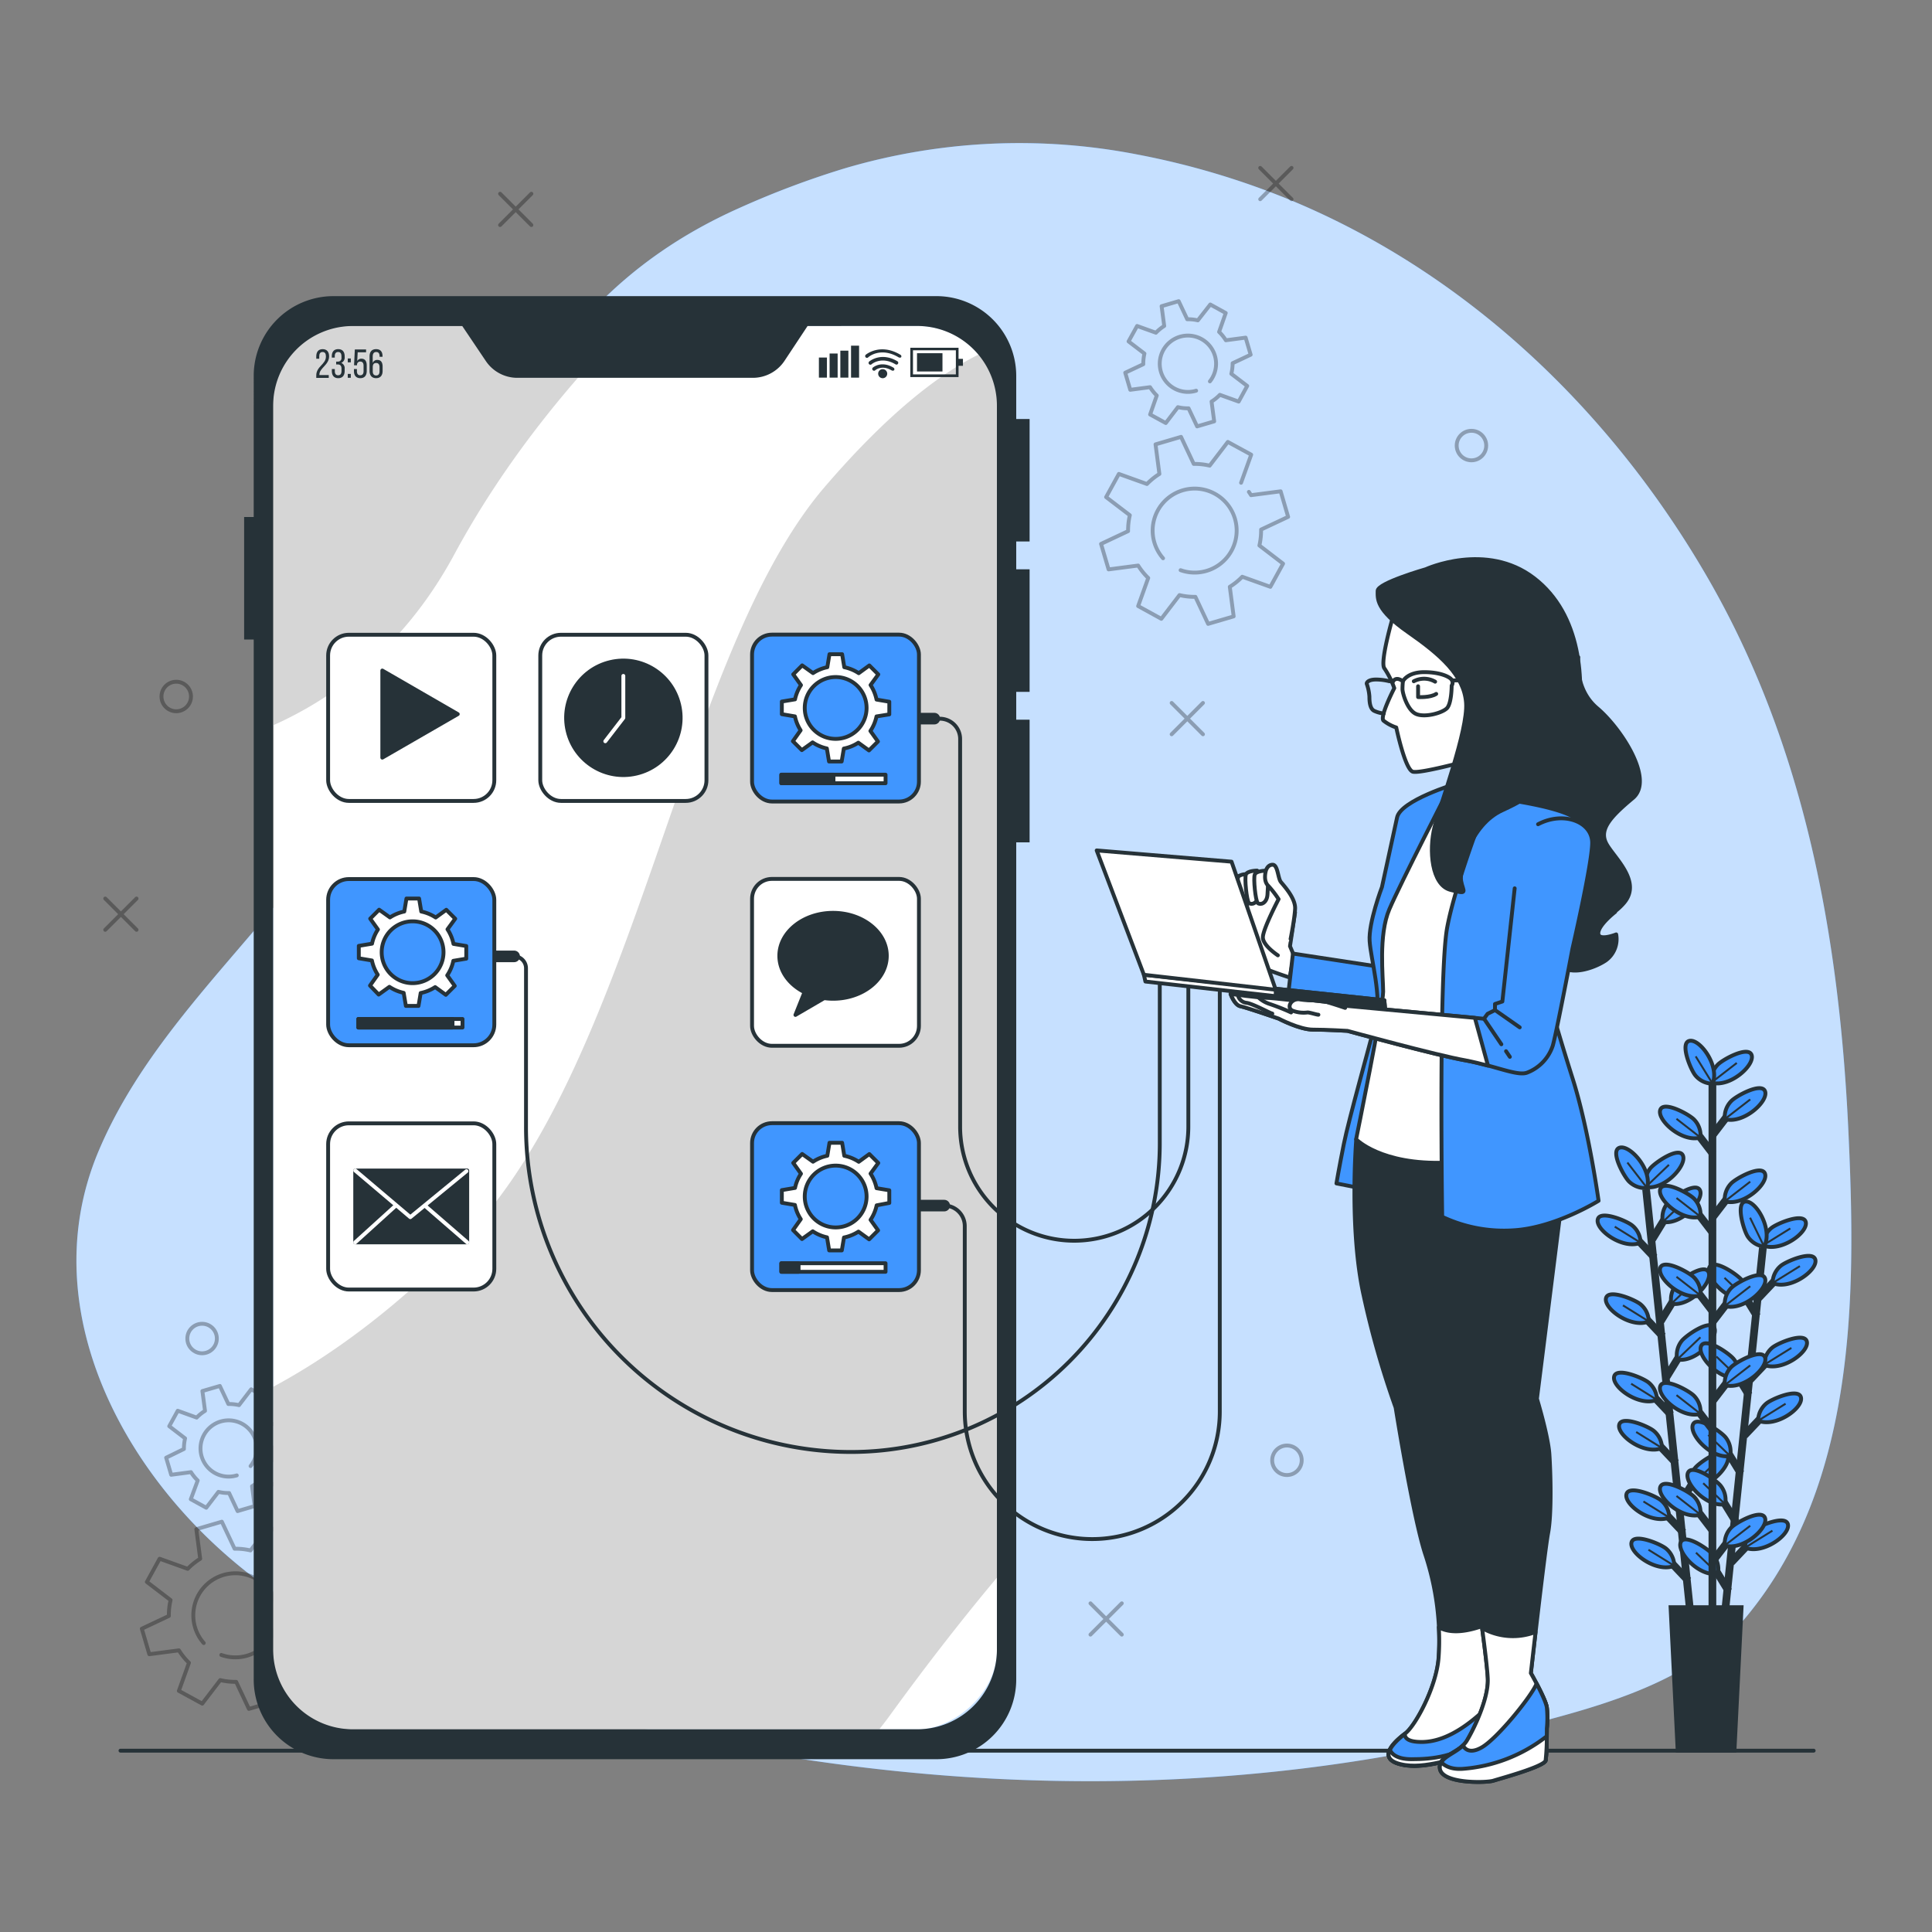 <svg xmlns="http://www.w3.org/2000/svg" viewBox="0 0 500 500"><rect x="0" y="0" width="500" height="500" fill="#808080" stroke="none"/><g id="freepik--background-simple--inject-174"><path d="M438.56,430.13A58,58,0,0,0,452,418.36c28.63-34.66,28.33-83.56,26.36-125.7-2.32-49.74-11.12-99.51-36.56-143.38C417.32,107,380.37,71.07,334.13,51.85A203.51,203.51,0,0,0,294.43,40a159.51,159.51,0,0,0-75.76,3.55,228.86,228.86,0,0,0-27.38,10.3C130.45,81,122,136.88,98.34,192.81,81.59,232.41,42.2,258.28,25.5,297.93,6.79,342.33,36.77,390.85,75,414.68a151.81,151.81,0,0,0,27.85,13.53c90.92,33.46,193.46,43.72,288.1,19.37C406.9,443.48,424.55,439.13,438.56,430.13Z" style="fill:#4096FF"></path><path d="M438.56,430.13A58,58,0,0,0,452,418.36c28.63-34.66,28.33-83.56,26.36-125.7-2.32-49.74-11.12-99.51-36.56-143.38C417.32,107,380.37,71.07,334.13,51.85A203.51,203.51,0,0,0,294.43,40a159.51,159.51,0,0,0-75.76,3.55,228.86,228.86,0,0,0-27.38,10.3C130.45,81,122,136.88,98.34,192.81,81.59,232.41,42.2,258.28,25.5,297.93,6.79,342.33,36.77,390.85,75,414.68a151.81,151.81,0,0,0,27.85,13.53c90.92,33.46,193.46,43.72,288.1,19.37C406.9,443.48,424.55,439.13,438.56,430.13Z" style="fill:#fff;opacity:0.7"></path></g><g id="freepik--Graphics--inject-174"><g style="opacity:0.3"><circle cx="380.81" cy="115.31" r="3.82" style="fill:none;stroke:#000;stroke-linecap:round;stroke-linejoin:round"></circle><circle cx="45.61" cy="180.25" r="3.82" style="fill:none;stroke:#000;stroke-linecap:round;stroke-linejoin:round"></circle><circle cx="333.06" cy="377.92" r="3.82" style="fill:none;stroke:#000;stroke-linecap:round;stroke-linejoin:round"></circle><circle cx="52.3" cy="346.41" r="3.82" style="fill:none;stroke:#000;stroke-linecap:round;stroke-linejoin:round"></circle><line x1="311.33" y1="181.92" x2="303.22" y2="190.03" style="fill:none;stroke:#000;stroke-linecap:round;stroke-linejoin:round"></line><line x1="311.33" y1="190.03" x2="303.22" y2="181.92" style="fill:none;stroke:#000;stroke-linecap:round;stroke-linejoin:round"></line><line x1="282.21" y1="414.94" x2="290.32" y2="423.04" style="fill:none;stroke:#000;stroke-linecap:round;stroke-linejoin:round"></line><line x1="290.32" y1="414.94" x2="282.21" y2="423.04" style="fill:none;stroke:#000;stroke-linecap:round;stroke-linejoin:round"></line><line x1="27.24" y1="232.54" x2="35.34" y2="240.64" style="fill:none;stroke:#000;stroke-linecap:round;stroke-linejoin:round"></line><line x1="35.34" y1="232.54" x2="27.24" y2="240.64" style="fill:none;stroke:#000;stroke-linecap:round;stroke-linejoin:round"></line><line x1="326.14" y1="43.45" x2="334.25" y2="51.56" style="fill:none;stroke:#000;stroke-linecap:round;stroke-linejoin:round"></line><line x1="334.25" y1="43.45" x2="326.14" y2="51.56" style="fill:none;stroke:#000;stroke-linecap:round;stroke-linejoin:round"></line><line x1="129.42" y1="50.14" x2="137.52" y2="58.24" style="fill:none;stroke:#000;stroke-linecap:round;stroke-linejoin:round"></line><line x1="137.52" y1="50.14" x2="129.42" y2="58.24" style="fill:none;stroke:#000;stroke-linecap:round;stroke-linejoin:round"></line></g></g><g id="freepik--Gears--inject-174"><path d="M72.92,405.68l2.61-7.27-6-3.3-4.7,6.14a16.51,16.51,0,0,0-4.12-.44l-3.3-7-6.6,1.94,1,7.66a17.06,17.06,0,0,0-3.23,2.6l-7.27-2.61-3.3,6,6.14,4.7a16.87,16.87,0,0,0-.45,4.11l-7,3.3,1.94,6.6,7.66-1a17.31,17.31,0,0,0,2.6,3.22l-2.61,7.27,6.05,3.3L57,434.81a17,17,0,0,0,4.12.45l3.3,7,6.6-1.94-1-7.66a17.31,17.31,0,0,0,3.22-2.6l7.27,2.61,3.3-6-6.14-4.7a17,17,0,0,0,.45-4.12l7-3.29-1.94-6.61-7.66,1c-.17-.29-.36-.57-.56-.85M52.73,425.22a10.88,10.88,0,1,1,4.55,3.08" style="fill:none;stroke:#000;stroke-linecap:round;stroke-linejoin:round;opacity:0.3"></path><path d="M49.38,388l4,2.2,3.15-4.11a10.76,10.76,0,0,0,2.76.3l2.2,4.68,4.42-1.3-.68-5.13a11.53,11.53,0,0,0,2.16-1.74l4.86,1.75,2.21-4.05-4.11-3.14a11.28,11.28,0,0,0,.3-2.76l4.68-2.2-1.3-4.42-5.13.68a11.53,11.53,0,0,0-1.74-2.16L69,361.75l-4-2.2-3.14,4.1a11.27,11.27,0,0,0-2.76-.29l-2.2-4.68L52.38,360l.68,5.13a11.22,11.22,0,0,0-2.16,1.74L46,365.1l-2.2,4,4.1,3.14a11.73,11.73,0,0,0-.3,2.76L43,377.25l1.3,4.42,5.12-.68a11.58,11.58,0,0,0,1.75,2.16Zm11.9-6.17a7.28,7.28,0,1,1,4.28-3.48,7.36,7.36,0,0,1-.71,1.07" style="fill:none;stroke:#000;stroke-linecap:round;stroke-linejoin:round;opacity:0.3"></path><path d="M321.19,124.94l2.62-7.27-6.05-3.3-4.7,6.14a16.9,16.9,0,0,0-4.12-.45l-3.29-7-6.6,1.94,1,7.66a17.31,17.31,0,0,0-3.22,2.6l-7.27-2.61-3.3,6,6.14,4.69a17,17,0,0,0-.45,4.12l-7,3.3,1.95,6.6,7.65-1a17.37,17.37,0,0,0,2.61,3.22l-2.61,7.27,6,3.3,4.7-6.14a17,17,0,0,0,4.12.45l3.29,7,6.61-1.94-1-7.66a16.69,16.69,0,0,0,3.22-2.6l7.28,2.61,3.29-6-6.13-4.7a17.5,17.5,0,0,0,.44-4.12l7-3.29-1.94-6.61-7.66,1c-.18-.29-.37-.57-.56-.85M301,144.48a10.87,10.87,0,1,1,4.54,3.08" style="fill:none;stroke:#000;stroke-linecap:round;stroke-linejoin:round;opacity:0.3"></path><path d="M297.65,107.27l4.05,2.21,3.14-4.11a10.81,10.81,0,0,0,2.76.3l2.21,4.68,4.42-1.3-.68-5.13a11.16,11.16,0,0,0,2.15-1.74l4.87,1.75,2.21-4.05-4.11-3.14A11.79,11.79,0,0,0,319,94l4.67-2.2-1.3-4.42-5.12.68a11.27,11.27,0,0,0-1.75-2.16L317.22,81l-4-2.2L310,82.91a11.19,11.19,0,0,0-2.75-.29l-2.21-4.68-4.42,1.3.68,5.12a11.6,11.6,0,0,0-2.15,1.75l-4.87-1.75-2.21,4,4.11,3.14a11.73,11.73,0,0,0-.3,2.76l-4.67,2.2,1.3,4.42,5.12-.68a11.94,11.94,0,0,0,1.74,2.16Zm11.91-6.16a7.29,7.29,0,1,1,4.27-3.48,6.41,6.41,0,0,1-.71,1.07" style="fill:none;stroke:#000;stroke-linecap:round;stroke-linejoin:round;opacity:0.3"></path></g><g id="freepik--Floor--inject-174"><line x1="31.18" y1="453.07" x2="469.38" y2="453.07" style="fill:none;stroke:#263238;stroke-linecap:round;stroke-linejoin:round"></line></g><g id="freepik--Device--inject-174"><rect x="-17.24" y="172.31" width="363.18" height="187.31" rx="20.5" transform="translate(-101.61 430.31) rotate(-90)" style="fill:#fff"></rect><path d="M258,103.94a19.47,19.47,0,0,0-4.4-12.35c-9.36,4.54-22.76,14.17-40.11,34.36C176.2,169.33,164.78,274.36,120.63,320c-18.89,19.55-36.25,31.56-49.94,38.91v69a19.58,19.58,0,0,0,19.58,19.58H227.59q1.35-1.67,2.65-3.46C240.54,429.82,250,417.85,258,408.3Z" style="fill:#d6d6d6"></path><path d="M70.69,103.94v83.77c15.25-6.81,33.69-19.73,46.9-44.26C131,118.6,148.19,98.36,162,84.37H90.27A19.58,19.58,0,0,0,70.69,103.94Z" style="fill:#d6d6d6"></path><path d="M85.17,92.23c0,2.22-2.5,3-2.51,4.71v.12h2.42v.74H81.85v-.63c0-2.38,2.5-2.84,2.5-4.91,0-.76-.26-1.16-.87-1.16s-.86.43-.86,1.08v.66h-.77v-.6c0-1.13.52-1.88,1.65-1.88S85.17,91.1,85.17,92.23Z" style="fill:#263238"></path><path d="M89.2,92.21v.19a1.48,1.48,0,0,1-.89,1.52,1.46,1.46,0,0,1,.89,1.53V96c0,1.13-.53,1.87-1.66,1.87s-1.66-.74-1.66-1.87v-.5h.77v.56c0,.66.28,1.06.87,1.06s.86-.39.86-1.14v-.57c0-.72-.31-1.07-.93-1.09H87v-.74h.48a.88.88,0,0,0,.89-1v-.33c0-.76-.26-1.15-.86-1.15s-.87.41-.87,1.07v.38h-.77v-.34c0-1.12.53-1.85,1.66-1.85S89.2,91.09,89.2,92.21Z" style="fill:#263238"></path><path d="M90.79,92.77v1H90v-1Zm0,4v1H90v-1Z" style="fill:#263238"></path><path d="M92.45,93.44a1.19,1.19,0,0,1,1.1-.61c.94,0,1.36.69,1.36,1.74V96c0,1.13-.53,1.87-1.66,1.87S91.6,97.14,91.6,96v-.49h.77v.55c0,.66.27,1.06.86,1.06s.86-.4.86-1.06V94.64c0-.67-.27-1.07-.86-1.07a.79.79,0,0,0-.83.79v.17h-.77l.2-4.09h2.91v.73H92.57Z" style="fill:#263238"></path><path d="M99,92.2v.14h-.77v-.19c0-.66-.27-1.05-.87-1.05s-.9.4-.9,1.19v1.65a1.19,1.19,0,0,1,1.19-.79c1,0,1.37.69,1.37,1.75V96c0,1.13-.56,1.87-1.68,1.87s-1.7-.74-1.7-1.87V92.26c0-1.17.53-1.9,1.7-1.9S99,91.08,99,92.2ZM96.47,95v1.11c0,.66.28,1.06.88,1.06s.87-.4.87-1.06V95c0-.66-.28-1.06-.87-1.06S96.47,94.3,96.47,95Z" style="fill:#263238"></path><rect x="211.93" y="92.53" width="2.08" height="5.2" style="fill:#263238"></rect><rect x="214.7" y="91.49" width="2.08" height="6.24" style="fill:#263238"></rect><rect x="217.48" y="90.75" width="2.08" height="6.98" style="fill:#263238"></rect><rect x="220.25" y="89.46" width="2.08" height="8.27" style="fill:#263238"></rect><path d="M248.07,97.59H235.59V90h12.48Zm-11.79-.7h11.1V90.65h-11.1Z" style="fill:#263238"></path><rect x="237.32" y="91.41" width="6.59" height="4.73" style="fill:#263238"></rect><rect x="247.64" y="92.87" width="1.57" height="1.8" style="fill:#263238"></rect><path d="M231,95.93a.44.44,0,0,1-.24-.07c-2.54-1.51-4.21-.11-4.28,0a.47.47,0,0,1-.62-.7c.09-.08,2.24-1.92,5.38,0a.46.46,0,0,1,.16.64A.45.45,0,0,1,231,95.93Z" style="fill:#263238"></path><path d="M232,94.36a.44.44,0,0,1-.24-.07c-3.67-2.18-6.14-.07-6.16-.05a.47.47,0,1,1-.62-.7s3-2.57,7.26-.05a.46.46,0,0,1,.16.64A.45.45,0,0,1,232,94.36Z" style="fill:#263238"></path><path d="M232.81,92.55a.48.48,0,0,1-.24-.07c-4.65-2.77-7.75-.16-7.88,0a.46.46,0,0,1-.65,0,.47.47,0,0,1,0-.66s3.71-3.18,9,0a.46.46,0,0,1,.17.64A.5.5,0,0,1,232.81,92.55Z" style="fill:#263238"></path><path d="M229.61,96.71a1.17,1.17,0,1,1-1.17-1.17A1.17,1.17,0,0,1,229.61,96.71Z" style="fill:#263238"></path><path d="M263,97.28v11.16h3.46v31.7H263v7.2h3.46v31.71H263v7.2h3.46V218H263V434.63a20.65,20.65,0,0,1-20.65,20.65H86.3a20.64,20.64,0,0,1-20.64-20.65V165.5H63.18V133.8h2.48V97.28A20.64,20.64,0,0,1,86.3,76.64H242.39A20.65,20.65,0,0,1,263,97.28Zm-54-12.91L203,93.43a9.84,9.84,0,0,1-8.17,4.35H133.89a9.83,9.83,0,0,1-8.16-4.35l-6.1-9.06H91.34A20.65,20.65,0,0,0,70.69,105v321.9a20.65,20.65,0,0,0,20.65,20.64h146A20.64,20.64,0,0,0,258,426.91V105a20.64,20.64,0,0,0-20.64-20.64Z" style="fill:#263238"></path></g><g id="freepik--Cables--inject-174"><path d="M241.8,186h1.43a5.25,5.25,0,0,1,5.25,5.25V291.57A29.53,29.53,0,0,0,278,321.1h0a29.54,29.54,0,0,0,29.54-29.53V254.73" style="fill:none;stroke:#263238;stroke-linecap:round;stroke-linejoin:round"></path><line x1="237.42" y1="185.98" x2="241.8" y2="185.98" style="fill:none;stroke:#263238;stroke-linecap:round;stroke-linejoin:round;stroke-width:3px"></line><path d="M133.06,247.51a3.07,3.07,0,0,1,3.07,3.06v41.1a84.09,84.09,0,0,0,84.09,84.1h0a79.93,79.93,0,0,0,79.93-79.93V255" style="fill:none;stroke:#263238;stroke-linecap:round;stroke-linejoin:round"></path><line x1="128.23" y1="247.51" x2="133.06" y2="247.51" style="fill:none;stroke:#263238;stroke-linecap:round;stroke-linejoin:round;stroke-width:3px"></line><path d="M244.36,312a5.32,5.32,0,0,1,5.32,5.31v48a33,33,0,0,0,33,33h0a33,33,0,0,0,33-33V256.12" style="fill:none;stroke:#263238;stroke-linecap:round;stroke-linejoin:round"></path><line x1="238.13" y1="312.01" x2="244.36" y2="312.01" style="fill:none;stroke:#263238;stroke-linecap:round;stroke-linejoin:round;stroke-width:3px"></line></g><g id="freepik--Apps--inject-174"><rect x="194.63" y="164.24" width="43.19" height="43.19" rx="5.14" style="fill:#4096FF;stroke:#263238;stroke-linecap:round;stroke-linejoin:round"></rect><path d="M230.15,184.88v-3.27l-3.3-.56a11,11,0,0,0-1.55-3.76l2-2.75-2.32-2.32-2.74,2a10.86,10.86,0,0,0-3.74-1.55l-.56-3.36h-3.27l-.56,3.36a10.7,10.7,0,0,0-3.7,1.53l-2.81-2-2.31,2.32,2,2.79a10.7,10.7,0,0,0-1.54,3.68l-3.41.57v3.27l3.39.57A10.65,10.65,0,0,0,207.2,189l-2,2.82,2.31,2.31,2.79-2a10.65,10.65,0,0,0,3.69,1.57l.56,3.37h3.27l.56-3.34a10.48,10.48,0,0,0,3.75-1.52l2.76,2,2.32-2.31-1.95-2.73a10.74,10.74,0,0,0,1.58-3.76Zm-13.88,6.34a8,8,0,1,1,8-8A8,8,0,0,1,216.27,191.22Z" style="fill:#fff;stroke:#263238;stroke-linecap:round;stroke-linejoin:round"></path><rect x="202.21" y="200.49" width="26.97" height="2.21" style="fill:#fff;stroke:#263238;stroke-linecap:round;stroke-linejoin:round"></rect><rect x="202.21" y="200.49" width="13.49" height="2.21" style="fill:#263238;stroke:#263238;stroke-linecap:round;stroke-linejoin:round"></rect><rect x="139.82" y="164.27" width="43.01" height="43.01" rx="5.36" style="fill:#fff;stroke:#263238;stroke-linecap:round;stroke-linejoin:round"></rect><circle cx="161.32" cy="185.78" r="14.82" transform="translate(-38.15 41.74) rotate(-13.2)" style="fill:#263238;stroke:#263238;stroke-linecap:round;stroke-linejoin:round"></circle><polyline points="156.65 191.84 161.32 185.78 161.32 174.92" style="fill:none;stroke:#fff;stroke-linecap:round;stroke-linejoin:round"></polyline><rect x="84.92" y="164.27" width="43.01" height="43.01" rx="5.36" style="fill:#fff;stroke:#263238;stroke-linecap:round;stroke-linejoin:round"></rect><polyline points="101.75 191.84 106.43 185.78 106.43 174.92" style="fill:none;stroke:#fff;stroke-linecap:round;stroke-linejoin:round"></polyline><polygon points="118.47 184.81 98.94 173.53 98.94 196.08 118.47 184.81" style="fill:#263238;stroke:#263238;stroke-linecap:round;stroke-linejoin:round"></polygon><rect x="194.63" y="227.46" width="43.19" height="43.19" rx="5.14" style="fill:#fff;stroke:#263238;stroke-linecap:round;stroke-linejoin:round"></rect><path d="M215.6,236.24c-7.68,0-13.91,5-13.91,11.12,0,4,2.61,7.45,6.52,9.42l-2.35,5.88,7.44-4.34a17.3,17.3,0,0,0,2.3.16c7.67,0,13.9-5,13.9-11.12S223.27,236.24,215.6,236.24Z" style="fill:#263238;stroke:#263238;stroke-linecap:round;stroke-linejoin:round"></path><rect x="194.63" y="290.68" width="43.19" height="43.19" rx="5.14" style="fill:#4096FF;stroke:#263238;stroke-linecap:round;stroke-linejoin:round"></rect><path d="M230.15,311.32v-3.27l-3.3-.55a11,11,0,0,0-1.55-3.77l2-2.75-2.32-2.31-2.74,2a10.68,10.68,0,0,0-3.74-1.56l-.56-3.36h-3.27l-.56,3.36a10.72,10.72,0,0,0-3.7,1.54l-2.81-2-2.31,2.31,2,2.8a10.57,10.57,0,0,0-1.54,3.67l-3.41.57v3.27l3.39.57a10.49,10.49,0,0,0,1.51,3.68l-2,2.82,2.31,2.32,2.79-2a10.82,10.82,0,0,0,3.69,1.56l.56,3.38h3.27l.56-3.34a10.85,10.85,0,0,0,3.75-1.52l2.76,2,2.32-2.32-1.95-2.73a10.77,10.77,0,0,0,1.58-3.75Zm-13.88,6.34a8,8,0,1,1,8-8A8,8,0,0,1,216.27,317.66Z" style="fill:#fff;stroke:#263238;stroke-linecap:round;stroke-linejoin:round"></path><rect x="202.21" y="326.93" width="26.97" height="2.21" style="fill:#fff;stroke:#263238;stroke-linecap:round;stroke-linejoin:round"></rect><rect x="202.21" y="326.93" width="4.46" height="2.21" style="fill:#263238;stroke:#263238;stroke-linecap:round;stroke-linejoin:round"></rect><rect x="84.92" y="227.5" width="43.01" height="43.01" rx="5.36" style="fill:#4096FF;stroke:#263238;stroke-linecap:round;stroke-linejoin:round"></rect><path d="M120.67,248.1v-3.27l-3.31-.55a10.63,10.63,0,0,0-1.55-3.77l2-2.75-2.31-2.31-2.74,2a10.86,10.86,0,0,0-3.74-1.55l-.56-3.36h-3.27l-.56,3.36a10.87,10.87,0,0,0-3.71,1.53l-2.8-2-2.31,2.32,2,2.8a10.75,10.75,0,0,0-1.53,3.67l-3.42.57V248l3.39.57a10.76,10.76,0,0,0,1.51,3.68l-2,2.82L98,257.39l2.78-2a10.9,10.9,0,0,0,3.69,1.56l.57,3.38h3.27l.56-3.34a10.76,10.76,0,0,0,3.75-1.53l2.76,2,2.31-2.31-1.95-2.73a10.56,10.56,0,0,0,1.58-3.76Zm-13.89,6.34a8,8,0,1,1,8-8A8,8,0,0,1,106.78,254.44Z" style="fill:#fff;stroke:#263238;stroke-linecap:round;stroke-linejoin:round"></path><rect x="92.73" y="263.71" width="26.97" height="2.21" style="fill:#fff;stroke:#263238;stroke-linecap:round;stroke-linejoin:round"></rect><rect x="92.73" y="263.71" width="24.38" height="2.21" style="fill:#263238;stroke:#263238;stroke-linecap:round;stroke-linejoin:round"></rect><rect x="84.92" y="290.72" width="43.01" height="43.01" rx="5.36" style="fill:#fff;stroke:#263238;stroke-linecap:round;stroke-linejoin:round"></rect><polyline points="101.75 318.29 106.43 312.22 106.43 301.36" style="fill:none;stroke:#fff;stroke-linecap:round;stroke-linejoin:round"></polyline><rect x="91.93" y="302.92" width="28.99" height="18.6" style="fill:#263238;stroke:#263238;stroke-linecap:round;stroke-linejoin:round"></rect><polyline points="91.93 302.92 106.19 315 120.72 303.09" style="fill:none;stroke:#fff;stroke-linecap:round;stroke-linejoin:round"></polyline><line x1="91.93" y1="321.52" x2="102.32" y2="312.1" style="fill:none;stroke:#fff;stroke-linecap:round;stroke-linejoin:round"></line><line x1="120.92" y1="321.52" x2="110.05" y2="312.1" style="fill:none;stroke:#fff;stroke-linecap:round;stroke-linejoin:round"></line></g><g id="freepik--Plant--inject-174"><line x1="426.01" y1="307.81" x2="437.46" y2="417.6" style="fill:none;stroke:#263238;stroke-miterlimit:10;stroke-width:2px"></line><line x1="435.62" y1="396.59" x2="430.42" y2="391.1" style="fill:none;stroke:#263238;stroke-miterlimit:10;stroke-width:2px"></line><path d="M432,392.74a5.86,5.86,0,0,0-2.07-4.4c-1.33-1.19-8.35-4.14-9-1.67C420.19,389.35,427.37,394.63,432,392.74Z" style="fill:#4096FF;stroke:#263238;stroke-miterlimit:10"></path><line x1="432" y1="392.74" x2="425.32" y2="388.58" style="fill:none;stroke:#263238;stroke-miterlimit:10;stroke-width:0.5px"></line><line x1="436.92" y1="409.07" x2="431.73" y2="403.59" style="fill:none;stroke:#263238;stroke-miterlimit:10;stroke-width:2px"></line><path d="M433.3,405.23a5.89,5.89,0,0,0-2.06-4.41c-1.34-1.19-8.35-4.14-9-1.67C421.5,401.84,428.68,407.12,433.3,405.23Z" style="fill:#4096FF;stroke:#263238;stroke-miterlimit:10"></path><line x1="433.3" y1="405.23" x2="426.62" y2="401.07" style="fill:none;stroke:#263238;stroke-miterlimit:10;stroke-width:0.5px"></line><line x1="432.44" y1="366.12" x2="427.24" y2="360.63" style="fill:none;stroke:#263238;stroke-miterlimit:10;stroke-width:2px"></line><path d="M428.82,362.28a5.88,5.88,0,0,0-2.07-4.41c-1.33-1.19-8.35-4.14-9-1.67C417,358.89,424.19,364.16,428.82,362.28Z" style="fill:#4096FF;stroke:#263238;stroke-miterlimit:10"></path><line x1="428.82" y1="362.28" x2="422.14" y2="358.11" style="fill:none;stroke:#263238;stroke-miterlimit:10;stroke-width:0.5px"></line><line x1="433.74" y1="378.6" x2="428.55" y2="373.12" style="fill:none;stroke:#263238;stroke-miterlimit:10;stroke-width:2px"></line><path d="M430.12,374.76a5.86,5.86,0,0,0-2.06-4.4c-1.34-1.2-8.35-4.15-9-1.68C418.32,371.37,425.5,376.65,430.12,374.76Z" style="fill:#4096FF;stroke:#263238;stroke-miterlimit:10"></path><line x1="430.12" y1="374.76" x2="423.44" y2="370.6" style="fill:none;stroke:#263238;stroke-miterlimit:10;stroke-width:0.5px"></line><line x1="430.32" y1="345.84" x2="425.13" y2="340.35" style="fill:none;stroke:#263238;stroke-miterlimit:10;stroke-width:2px"></line><path d="M426.7,342a5.88,5.88,0,0,0-2.06-4.4c-1.34-1.19-8.35-4.15-9-1.67C414.9,338.6,422.08,343.88,426.7,342Z" style="fill:#4096FF;stroke:#263238;stroke-miterlimit:10"></path><line x1="426.7" y1="341.99" x2="420.02" y2="337.83" style="fill:none;stroke:#263238;stroke-miterlimit:10;stroke-width:0.5px"></line><line x1="428.19" y1="325.46" x2="423" y2="319.98" style="fill:none;stroke:#263238;stroke-miterlimit:10;stroke-width:2px"></line><path d="M424.58,321.62a5.85,5.85,0,0,0-2.07-4.4c-1.33-1.2-8.35-4.15-9-1.68C412.77,318.23,420,323.51,424.58,321.62Z" style="fill:#4096FF;stroke:#263238;stroke-miterlimit:10"></path><line x1="424.58" y1="321.62" x2="417.9" y2="317.46" style="fill:none;stroke:#263238;stroke-miterlimit:10;stroke-width:0.5px"></line><line x1="434.74" y1="389.2" x2="438.69" y2="382.76" style="fill:none;stroke:#263238;stroke-miterlimit:10;stroke-width:2px"></line><path d="M437.49,384.69A5.88,5.88,0,0,1,438.6,380c1.06-1.44,7.32-5.77,8.48-3.49C448.34,378.94,442.4,385.59,437.49,384.69Z" style="fill:#4096FF;stroke:#263238;stroke-miterlimit:10"></path><line x1="437.49" y1="384.69" x2="443.5" y2="378.94" style="fill:none;stroke:#263238;stroke-miterlimit:10;stroke-width:0.5px"></line><line x1="431.31" y1="356.34" x2="435.26" y2="349.9" style="fill:none;stroke:#263238;stroke-miterlimit:10;stroke-width:2px"></line><path d="M434.06,351.84a5.87,5.87,0,0,1,1.11-4.74c1.06-1.44,7.32-5.78,8.48-3.5C444.91,346.08,439,352.73,434.06,351.84Z" style="fill:#4096FF;stroke:#263238;stroke-miterlimit:10"></path><line x1="434.06" y1="351.84" x2="440.07" y2="346.09" style="fill:none;stroke:#263238;stroke-miterlimit:10;stroke-width:0.5px"></line><line x1="429.81" y1="341.9" x2="433.76" y2="335.46" style="fill:none;stroke:#263238;stroke-miterlimit:10;stroke-width:2px"></line><path d="M432.55,337.4a5.9,5.9,0,0,1,1.12-4.74c1.05-1.44,7.31-5.78,8.47-3.5C443.41,331.64,437.47,338.29,432.55,337.4Z" style="fill:#4096FF;stroke:#263238;stroke-miterlimit:10"></path><line x1="432.55" y1="337.4" x2="438.57" y2="331.65" style="fill:none;stroke:#263238;stroke-miterlimit:10;stroke-width:0.5px"></line><line x1="427.6" y1="320.73" x2="431.55" y2="314.29" style="fill:none;stroke:#263238;stroke-miterlimit:10;stroke-width:2px"></line><path d="M430.34,316.23a5.9,5.9,0,0,1,1.12-4.74c1.05-1.44,7.31-5.78,8.47-3.5C441.2,310.47,435.26,317.12,430.34,316.23Z" style="fill:#4096FF;stroke:#263238;stroke-miterlimit:10"></path><line x1="430.34" y1="316.23" x2="436.36" y2="310.48" style="fill:none;stroke:#263238;stroke-miterlimit:10;stroke-width:0.5px"></line><path d="M425.91,307.2a5.88,5.88,0,0,1,1.11-4.74c1.06-1.44,7.32-5.78,8.48-3.5C436.76,301.44,430.82,308.09,425.91,307.2Z" style="fill:#4096FF;stroke:#263238;stroke-miterlimit:10"></path><line x1="425.91" y1="307.2" x2="431.92" y2="301.45" style="fill:none;stroke:#263238;stroke-miterlimit:10;stroke-width:0.5px"></line><path d="M426.26,307.45a5.92,5.92,0,0,1-4.6-1.61c-1.32-1.2-5-7.88-2.59-8.79C421.67,296.05,427.66,302.65,426.26,307.45Z" style="fill:#4096FF;stroke:#263238;stroke-miterlimit:10"></path><line x1="426.26" y1="307.45" x2="421.17" y2="300.86" style="fill:none;stroke:#263238;stroke-miterlimit:10;stroke-width:0.5px"></line><line x1="456.23" y1="322.93" x2="444.83" y2="432.72" style="fill:none;stroke:#263238;stroke-miterlimit:10;stroke-width:2px"></line><line x1="447.35" y1="411.78" x2="443.4" y2="405.34" style="fill:none;stroke:#263238;stroke-miterlimit:10;stroke-width:2px"></line><path d="M444.6,407.28a5.87,5.87,0,0,0-1.11-4.74c-1.06-1.44-7.32-5.77-8.48-3.49C433.75,401.53,439.69,408.17,444.6,407.28Z" style="fill:#4096FF;stroke:#263238;stroke-miterlimit:10"></path><line x1="444.6" y1="407.28" x2="438.92" y2="401.83" style="fill:none;stroke:#263238;stroke-miterlimit:10;stroke-width:0.5px"></line><line x1="450.51" y1="381.31" x2="446.56" y2="374.87" style="fill:none;stroke:#263238;stroke-miterlimit:10;stroke-width:2px"></line><path d="M447.77,376.81a5.9,5.9,0,0,0-1.12-4.74c-1.06-1.44-7.32-5.77-8.48-3.49C436.91,371.06,442.85,377.7,447.77,376.81Z" style="fill:#4096FF;stroke:#263238;stroke-miterlimit:10"></path><line x1="447.77" y1="376.81" x2="442.09" y2="371.36" style="fill:none;stroke:#263238;stroke-miterlimit:10;stroke-width:0.5px"></line><line x1="449.22" y1="393.8" x2="445.26" y2="387.36" style="fill:none;stroke:#263238;stroke-miterlimit:10;stroke-width:2px"></line><path d="M446.47,389.29a5.88,5.88,0,0,0-1.12-4.73c-1.06-1.44-7.31-5.78-8.47-3.49C435.61,383.55,441.55,390.19,446.47,389.29Z" style="fill:#4096FF;stroke:#263238;stroke-miterlimit:10"></path><line x1="446.47" y1="389.29" x2="440.79" y2="383.85" style="fill:none;stroke:#263238;stroke-miterlimit:10;stroke-width:0.5px"></line><line x1="452.62" y1="361.03" x2="448.66" y2="354.59" style="fill:none;stroke:#263238;stroke-miterlimit:10;stroke-width:2px"></line><path d="M449.87,356.52a5.84,5.84,0,0,0-1.12-4.73c-1.06-1.44-7.31-5.78-8.47-3.5C439,350.78,445,357.42,449.87,356.52Z" style="fill:#4096FF;stroke:#263238;stroke-miterlimit:10"></path><line x1="449.87" y1="356.52" x2="444.19" y2="351.07" style="fill:none;stroke:#263238;stroke-miterlimit:10;stroke-width:0.5px"></line><line x1="454.73" y1="340.66" x2="450.78" y2="334.22" style="fill:none;stroke:#263238;stroke-miterlimit:10;stroke-width:2px"></line><path d="M452,336.15a5.88,5.88,0,0,0-1.11-4.74c-1.06-1.44-7.32-5.77-8.48-3.49C441.13,330.4,447.07,337.05,452,336.15Z" style="fill:#4096FF;stroke:#263238;stroke-miterlimit:10"></path><line x1="451.98" y1="336.15" x2="446.3" y2="330.7" style="fill:none;stroke:#263238;stroke-miterlimit:10;stroke-width:0.5px"></line><line x1="448.02" y1="404.37" x2="453.21" y2="398.88" style="fill:none;stroke:#263238;stroke-miterlimit:10;stroke-width:2px"></line><path d="M451.63,400.53a5.88,5.88,0,0,1,2.07-4.41c1.33-1.19,8.34-4.15,9-1.67C463.44,397.13,456.26,402.42,451.63,400.53Z" style="fill:#4096FF;stroke:#263238;stroke-miterlimit:10"></path><line x1="451.63" y1="400.53" x2="458.7" y2="396.14" style="fill:none;stroke:#263238;stroke-miterlimit:10;stroke-width:0.5px"></line><line x1="451.43" y1="371.51" x2="456.62" y2="366.02" style="fill:none;stroke:#263238;stroke-miterlimit:10;stroke-width:2px"></line><path d="M455,367.67a5.88,5.88,0,0,1,2.07-4.41c1.33-1.19,8.34-4.15,9-1.67C466.85,364.27,459.67,369.56,455,367.67Z" style="fill:#4096FF;stroke:#263238;stroke-miterlimit:10"></path><line x1="455.04" y1="367.67" x2="462.11" y2="363.28" style="fill:none;stroke:#263238;stroke-miterlimit:10;stroke-width:0.5px"></line><line x1="452.93" y1="357.07" x2="458.12" y2="351.58" style="fill:none;stroke:#263238;stroke-miterlimit:10;stroke-width:2px"></line><path d="M456.54,353.23a5.89,5.89,0,0,1,2.06-4.41c1.34-1.19,8.35-4.15,9-1.67C468.35,349.83,461.17,355.12,456.54,353.23Z" style="fill:#4096FF;stroke:#263238;stroke-miterlimit:10"></path><line x1="456.54" y1="353.23" x2="463.61" y2="348.84" style="fill:none;stroke:#263238;stroke-miterlimit:10;stroke-width:0.5px"></line><line x1="455.12" y1="335.9" x2="460.31" y2="330.41" style="fill:none;stroke:#263238;stroke-miterlimit:10;stroke-width:2px"></line><path d="M458.74,332.06a5.89,5.89,0,0,1,2.06-4.41c1.33-1.19,8.35-4.15,9-1.67C470.54,328.66,463.36,334,458.74,332.06Z" style="fill:#4096FF;stroke:#263238;stroke-miterlimit:10"></path><line x1="458.74" y1="332.06" x2="465.81" y2="327.67" style="fill:none;stroke:#263238;stroke-miterlimit:10;stroke-width:0.5px"></line><path d="M456.26,322.31a5.9,5.9,0,0,1,2.06-4.41c1.33-1.19,8.35-4.14,9-1.67C468.06,318.92,460.88,324.2,456.26,322.31Z" style="fill:#4096FF;stroke:#263238;stroke-miterlimit:10"></path><line x1="456.26" y1="322.31" x2="463.33" y2="317.92" style="fill:none;stroke:#263238;stroke-miterlimit:10;stroke-width:0.5px"></line><path d="M456.55,322.63a5.91,5.91,0,0,1-4.17-2.52c-1.05-1.45-3.25-8.74-.72-9.14C454.41,310.53,458.91,318.22,456.55,322.63Z" style="fill:#4096FF;stroke:#263238;stroke-miterlimit:10"></path><line x1="456.55" y1="322.63" x2="452.92" y2="315.14" style="fill:none;stroke:#263238;stroke-miterlimit:10;stroke-width:0.5px"></line><line x1="443.17" y1="278.22" x2="443.17" y2="417.06" style="fill:none;stroke:#263238;stroke-miterlimit:10;stroke-width:2px"></line><line x1="443.28" y1="396.19" x2="438.68" y2="390.19" style="fill:none;stroke:#263238;stroke-miterlimit:10;stroke-width:2px"></line><path d="M440.08,392a5.89,5.89,0,0,0-1.6-4.6c-1.2-1.32-7.87-5-8.79-2.6C428.69,387.39,435.29,393.39,440.08,392Z" style="fill:#4096FF;stroke:#263238;stroke-miterlimit:10"></path><line x1="440.08" y1="391.99" x2="433.87" y2="387.16" style="fill:none;stroke:#263238;stroke-miterlimit:10;stroke-width:0.5px"></line><line x1="443.28" y1="370.09" x2="438.68" y2="364.1" style="fill:none;stroke:#263238;stroke-miterlimit:10;stroke-width:2px"></line><path d="M440.08,365.9a5.89,5.89,0,0,0-1.6-4.6c-1.2-1.32-7.87-5-8.79-2.6C428.69,361.3,435.29,367.3,440.08,365.9Z" style="fill:#4096FF;stroke:#263238;stroke-miterlimit:10"></path><line x1="440.08" y1="365.9" x2="433.87" y2="361.06" style="fill:none;stroke:#263238;stroke-miterlimit:10;stroke-width:0.5px"></line><line x1="443.28" y1="339.46" x2="438.68" y2="333.46" style="fill:none;stroke:#263238;stroke-miterlimit:10;stroke-width:2px"></line><path d="M440.08,335.26a5.86,5.86,0,0,0-1.6-4.59c-1.2-1.33-7.87-5-8.79-2.6C428.69,330.67,435.29,336.66,440.08,335.26Z" style="fill:#4096FF;stroke:#263238;stroke-miterlimit:10"></path><line x1="440.08" y1="335.26" x2="433.87" y2="330.43" style="fill:none;stroke:#263238;stroke-miterlimit:10;stroke-width:0.5px"></line><line x1="443.28" y1="319.07" x2="438.68" y2="313.07" style="fill:none;stroke:#263238;stroke-miterlimit:10;stroke-width:2px"></line><path d="M440.08,314.87a5.89,5.89,0,0,0-1.6-4.6c-1.2-1.32-7.87-5-8.79-2.59C428.69,310.27,435.29,316.27,440.08,314.87Z" style="fill:#4096FF;stroke:#263238;stroke-miterlimit:10"></path><line x1="440.08" y1="314.87" x2="433.87" y2="310.04" style="fill:none;stroke:#263238;stroke-miterlimit:10;stroke-width:0.5px"></line><line x1="443.28" y1="298.59" x2="438.68" y2="292.59" style="fill:none;stroke:#263238;stroke-miterlimit:10;stroke-width:2px"></line><path d="M440.08,294.39a5.89,5.89,0,0,0-1.6-4.6c-1.2-1.32-7.87-5-8.79-2.6C428.69,289.79,435.29,295.79,440.08,294.39Z" style="fill:#4096FF;stroke:#263238;stroke-miterlimit:10"></path><line x1="440.08" y1="294.39" x2="433.87" y2="289.55" style="fill:none;stroke:#263238;stroke-miterlimit:10;stroke-width:0.5px"></line><line x1="443.18" y1="404.15" x2="447.78" y2="398.16" style="fill:none;stroke:#263238;stroke-miterlimit:10;stroke-width:2px"></line><path d="M446.38,400a5.89,5.89,0,0,1,1.6-4.6c1.2-1.32,7.87-5,8.79-2.6C457.77,395.36,451.17,401.36,446.38,400Z" style="fill:#4096FF;stroke:#263238;stroke-miterlimit:10"></path><line x1="446.38" y1="399.96" x2="452.96" y2="394.86" style="fill:none;stroke:#263238;stroke-miterlimit:10;stroke-width:0.5px"></line><line x1="443.18" y1="362.66" x2="447.78" y2="356.66" style="fill:none;stroke:#263238;stroke-miterlimit:10;stroke-width:2px"></line><path d="M446.38,358.46a5.89,5.89,0,0,1,1.6-4.6c1.2-1.32,7.87-5,8.79-2.6C457.77,353.86,451.17,359.86,446.38,358.46Z" style="fill:#4096FF;stroke:#263238;stroke-miterlimit:10"></path><line x1="446.38" y1="358.46" x2="452.96" y2="353.36" style="fill:none;stroke:#263238;stroke-miterlimit:10;stroke-width:0.5px"></line><line x1="443.18" y1="342.17" x2="447.78" y2="336.18" style="fill:none;stroke:#263238;stroke-miterlimit:10;stroke-width:2px"></line><path d="M446.38,338a5.89,5.89,0,0,1,1.6-4.6c1.2-1.32,7.87-5,8.79-2.6C457.77,333.38,451.17,339.38,446.38,338Z" style="fill:#4096FF;stroke:#263238;stroke-miterlimit:10"></path><line x1="446.38" y1="337.98" x2="452.96" y2="332.88" style="fill:none;stroke:#263238;stroke-miterlimit:10;stroke-width:0.5px"></line><line x1="443.18" y1="315.1" x2="447.78" y2="309.11" style="fill:none;stroke:#263238;stroke-miterlimit:10;stroke-width:2px"></line><path d="M446.38,310.9a5.87,5.87,0,0,1,1.6-4.59c1.2-1.32,7.87-5,8.79-2.6C457.77,306.31,451.17,312.3,446.38,310.9Z" style="fill:#4096FF;stroke:#263238;stroke-miterlimit:10"></path><line x1="446.38" y1="310.9" x2="452.96" y2="305.81" style="fill:none;stroke:#263238;stroke-miterlimit:10;stroke-width:0.5px"></line><line x1="443.18" y1="293.82" x2="447.78" y2="287.82" style="fill:none;stroke:#263238;stroke-miterlimit:10;stroke-width:2px"></line><path d="M446.38,289.62A5.89,5.89,0,0,1,448,285c1.2-1.32,7.87-5,8.79-2.59C457.77,285,451.17,291,446.38,289.62Z" style="fill:#4096FF;stroke:#263238;stroke-miterlimit:10"></path><line x1="446.38" y1="289.62" x2="452.96" y2="284.53" style="fill:none;stroke:#263238;stroke-miterlimit:10;stroke-width:0.5px"></line><path d="M442.9,280.18a5.86,5.86,0,0,1,1.6-4.59c1.2-1.33,7.88-5,8.8-2.6C454.29,275.59,447.7,281.58,442.9,280.18Z" style="fill:#4096FF;stroke:#263238;stroke-miterlimit:10"></path><line x1="442.9" y1="280.18" x2="449.48" y2="275.09" style="fill:none;stroke:#263238;stroke-miterlimit:10;stroke-width:0.5px"></line><path d="M443.22,280.46a5.86,5.86,0,0,1-4.4-2.07c-1.19-1.33-4.13-8.35-1.66-9C439.85,268.65,445.12,275.84,443.22,280.46Z" style="fill:#4096FF;stroke:#263238;stroke-miterlimit:10"></path><line x1="443.22" y1="280.46" x2="438.85" y2="273.39" style="fill:none;stroke:#263238;stroke-miterlimit:10;stroke-width:0.5px"></line><polygon points="448.88 453.07 434.18 453.07 432.34 415.94 450.72 415.94 448.88 453.07" style="fill:#263238;stroke:#263238;stroke-miterlimit:10"></polygon></g><g id="freepik--Character--inject-174"><path d="M413.35,183.28c-6.05-5.09-4.88-13.2-4.88-13.2s-24.72,22.44-26,29.76,17.19,33.74,20,37.88a4.09,4.09,0,0,0,1.36,1.22,17.39,17.39,0,0,0-1.28,6.89c.07,8.12,9.24,5.24,12.94,2.78a6.8,6.8,0,0,0,2.78-6.79s-4.63,1.85-4.63-.3S418,236,418,236l-.11-.08a15.36,15.36,0,0,0,2.45-2.31c4.77-5.73-3.19-12.1-4.78-15.6s1.27-6.68,7-11.46S419.4,188.38,413.35,183.28Z" style="fill:#263238;stroke:#263238;stroke-linecap:round;stroke-linejoin:round"></path><path d="M322.67,232.57a55.63,55.63,0,0,1-.24,8.36,11.61,11.61,0,0,0,3.46,8.95c1.32,1,7.88,3.1,7.88,3.1l1.08-5.73-1-2.38,1.31-8.72a27.67,27.67,0,0,0-2.14-4.65c-1.2-1.91-4.42-3.94-4.66-4.3s-4.18.48-4.54.48a15.21,15.21,0,0,0-2.14.71Z" style="fill:#fff;stroke:#263238;stroke-linecap:round;stroke-linejoin:round"></path><path d="M320.64,226.74s-2.05.17-2.3,1,.61,5.51,1.12,5.94,1.9,0,1.91-1.9S321.18,227.49,320.64,226.74Z" style="fill:#fff;stroke:#263238;stroke-linecap:round;stroke-linejoin:round"></path><path d="M323,226.18s-2.24,0-2.58.86.17,6,.69,6.53,2.06.17,2.23-1.89S323.48,227,323,226.18Z" style="fill:#fff;stroke:#263238;stroke-linecap:round;stroke-linejoin:round"></path><path d="M325.35,225.31s-2.52,0-2.91,1,.2,6.79.78,7.37,2.32.19,2.52-2.13S325.93,226.28,325.35,225.31Z" style="fill:#fff;stroke:#263238;stroke-linecap:round;stroke-linejoin:round"></path><path d="M327.64,225.33s-2.52,0-2.91,1,.19,6.78.77,7.36,2.33.2,2.52-2.13S328.22,226.3,327.64,225.33Z" style="fill:#fff;stroke:#263238;stroke-linecap:round;stroke-linejoin:round"></path><path d="M334,243s1-5,1.17-7.76-2.91-6-3.69-7-.77-4.45-2.13-4.45-1.74,1.55-1.74,1.55-.78,2.52.58,3.87a25.16,25.16,0,0,1,2.71,3.49s-4.07,7.76-4.07,9.89,3.88,4.65,3.88,4.65" style="fill:#fff;stroke:#263238;stroke-linecap:round;stroke-linejoin:round"></path><polygon points="334.61 246.78 333.53 256.09 359.08 264.44 358.84 250.48 334.61 246.78" style="fill:#4096FF;stroke:#263238;stroke-linecap:round;stroke-linejoin:round"></polygon><path d="M376.75,202.85s-14.23,4.26-15.19,8.71-3.91,18-3.91,18-3.51,9.23-3.19,14,3.19,14.33,1.59,20.69-7,25.47-8.27,31.84-1.91,10.18-1.91,10.18l5.09,1,7,.95s2.87-19.1,5.1-35.65-3.5-28,1.91-38.84,18.46-21.64,17.51-26.1S376.75,202.85,376.75,202.85Z" style="fill:#4096FF;stroke:#263238;stroke-linecap:round;stroke-linejoin:round"></path><path d="M351,294.84s-1.91,23.24,1.91,40.43a233.08,233.08,0,0,0,8.28,29s4.45,28,7.64,37.88a71.13,71.13,0,0,1,3.5,27.06c-.64,7.63-6.05,17.5-8.6,19.41s-7.64,6.37-1.27,8,14.59-2.07,18.46-2.23c7.64-.32,8.6-5.41,8.6-10.18s-4.46-21-3.18-29.29,1.59-35.65.31-43-1.91-14-1.91-14l-.95-59.53-31.52-4.45Z" style="fill:#263238;stroke:#263238;stroke-linecap:round;stroke-linejoin:round"></path><path d="M386.1,419.84c-7.35,3.18-11.47,2.6-13.74,1.29a57.94,57.94,0,0,1-.07,8.05c-.64,7.63-6.05,17.5-8.6,19.41s-7.64,6.37-1.27,8,14.59-2.07,18.46-2.23c7.64-.32,8.6-5.41,8.6-10.18C389.48,440.2,386.45,428.47,386.1,419.84Z" style="fill:#fff;stroke:#263238;stroke-linecap:round;stroke-linejoin:round"></path><path d="M389.45,443.39a.76.76,0,0,1,0-.15c0-.27-.05-.56-.09-.86a1.36,1.36,0,0,0,0-.2q-.06-.44-.12-.93s0-.07,0-.11c-.05-.34-.1-.71-.16-1.08l-.06-.35c-.06-.34-.12-.7-.18-1.07,0-.2-.07-.4-.1-.6l0-.13c-.44.45-.91.92-1.41,1.45-5.09,5.41-12.1,11.46-19.42,11.46-3.49,0-4.37-1-4.34-2.07-2.6,2-7.27,6.25-1.07,7.8,6.37,1.59,14.59-2.07,18.46-2.23,7.64-.32,8.6-5.41,8.6-10.18Q389.48,443.8,389.45,443.39Z" style="fill:#4096FF;stroke:#263238;stroke-linecap:round;stroke-linejoin:round"></path><path d="M383.11,449.87c-6.05,4.77-12.41,5.41-17.82,5.41-4.19,0-5.32-1.71-5.62-2.49-.73,1.52-.36,3,2.75,3.76,6.37,1.59,14.59-2.07,18.46-2.23,7.2-.3,8.46-4.83,8.59-9.35C387.94,446.11,385.81,447.73,383.11,449.87Z" style="fill:#fff;stroke:#263238;stroke-linecap:round;stroke-linejoin:round"></path><path d="M371.33,330.18s3.19,40.42,5.73,51.25,8,48.38,8,53.48-3.5,12.41-5.41,15.59-7,3.82-7,6.69,10.18,2.86,12.09,3.18,15-3.18,15.28-4.77.32-8.28.32-8.28a27.65,27.65,0,0,0,0-5.41c-.32-2.23-4.14-8.91-4.14-8.91s3.51-31.2,4.46-36.29.64-15.6.32-20.38S397.76,362,397.76,362l6.36-50.61-.63-16.24s-8.92,1-18.79,1H367.83l.64,12.09" style="fill:#263238;stroke:#263238;stroke-linecap:round;stroke-linejoin:round"></path><path d="M400,455.6c.32-1.6.32-8.28.32-8.28a27.65,27.65,0,0,0,0-5.41c-.32-2.23-4.14-8.91-4.14-8.91s.53-4.65,1.22-10.65a16.22,16.22,0,0,1-13.83-1c.88,6.61,1.47,11.83,1.47,13.51,0,5.09-3.5,12.41-5.41,15.59s-7,3.82-7,6.69,10.18,2.86,12.09,3.18S399.67,457.19,400,455.6Z" style="fill:#fff;stroke:#263238;stroke-linecap:round;stroke-linejoin:round"></path><path d="M400,455.6c.32-1.6.32-8.28.32-8.28a27.65,27.65,0,0,0,0-5.41c-.18-1.29-1.53-4.06-2.64-6.17-.08.15-.15.28-.22.44-1.91,3.82-10.09,13.76-13.91,16s-4.87-.39-4.87-.39h-.1c-2.28,2.14-5.73,3-5.95,5.41-.42,4.54,12,4.24,13.85,3.65S399.67,457.19,400,455.6Z" style="fill:#4096FF;stroke:#263238;stroke-linecap:round;stroke-linejoin:round"></path><path d="M400,455.6a55.81,55.81,0,0,0,.31-6.28,40.14,40.14,0,0,1-21.86,8.46c-3.67.23-5.17-1.4-5.43-1.73a2.67,2.67,0,0,0-.39,1.14c-.42,4.54,12,4.24,13.85,3.65S399.67,457.19,400,455.6Z" style="fill:#fff;stroke:#263238;stroke-linecap:round;stroke-linejoin:round"></path><path d="M374.84,204.44s-12.42,24.19-15.28,30.88-1.6,17.5-1.6,21.32-7,38.2-7,38.2,6.37,6.69,23.24,6.05,27.06-4.77,27.06-4.77-3.82-31.52-3.82-38.2,8.27-35.34,7.32-43-12.42-7-15.28-7.64S374.84,204.44,374.84,204.44Z" style="fill:#fff;stroke:#263238;stroke-linecap:round;stroke-linejoin:round"></path><path d="M360.59,159.28S357,171.49,358.3,173a22.35,22.35,0,0,1,2.54,5.09s-3.81,7.38-2.8,8.4a10.57,10.57,0,0,0,3.31,1.78s2.29,11,4.33,11.46,14-2.8,14-2.8,7.13-6.37,4.33-17.82-14-19.6-16-20.62S360.59,159.28,360.59,159.28Z" style="fill:#fff;stroke:#263238;stroke-linecap:round;stroke-linejoin:round"></path><path d="M367,177.6v2.8s3.16.2,4.69-.82" style="fill:none;stroke:#263238;stroke-linecap:round;stroke-linejoin:round"></path><path d="M365.89,176.31a5.69,5.69,0,0,1,5.52.11" style="fill:none;stroke:#263238;stroke-linecap:round;stroke-linejoin:round"></path><path d="M363.07,176.31s1.13-2.36,5.52-2.36,6.88,1.35,7.21,2.14a1.35,1.35,0,0,1-.11,1.35s0,4.62-1.24,5.86-5.74,2.48-8,1.46-3.49-5.41-3.49-6.42S363.07,176.31,363.07,176.31Z" style="fill:none;stroke:#263238;stroke-linecap:round;stroke-linejoin:round"></path><line x1="375.8" y1="176.09" x2="377.61" y2="176.09" style="fill:none;stroke:#263238;stroke-linecap:round;stroke-linejoin:round"></line><path d="M363.07,176.31s-1.91-1.58-2.7.34" style="fill:none;stroke:#263238;stroke-linecap:round;stroke-linejoin:round"></path><path d="M359.58,176.31a14.21,14.21,0,0,0-3.49-.45c-1.92,0-2.48.79-2.37,1.13a12.36,12.36,0,0,1,.68,3.27c0,1.23.11,3.15,1.24,3.71a7.63,7.63,0,0,0,2.48.68" style="fill:none;stroke:#263238;stroke-linecap:round;stroke-linejoin:round"></path><path d="M385.34,206.35s-8.59,21.64-10.82,33.74-1.28,74.81-1.28,74.81a37.39,37.39,0,0,0,18.47,3.5c10.82-.64,22-7.64,22-7.64s-2.55-18.46-6.68-31.52-5.73-19.09-5.73-19.09,8.27-42.34,7.64-46.8S385.34,206.35,385.34,206.35Z" style="fill:#4096FF;stroke:#263238;stroke-linecap:round;stroke-linejoin:round"></path><path d="M369,147.31s-12.47,3.57-12.47,5.6-.51,4.84,7.89,10.69,14.51,11.2,15,18.33-6.62,26-8.15,32.07-.76,15,4.07,16.29,3.31.51,2.8-2.29,2.29-14.51,10.69-18.32,17.51-9.94,19.35-21.39c1.92-11.94,1.15-29.22-11.2-38.69S369,147.31,369,147.31Z" style="fill:#263238;stroke:#263238;stroke-linecap:round;stroke-linejoin:round"></path><path d="M392,229.9l-3.19,29.29-1.91.64v1.59l-1.91.95-.95,1.28-44.25-4.14s-10.19-1.27-12.1-1.27-9.23-1-9.23-1,1,2.87,2.55,3.18,9.87,3.19,9.87,3.19,5.41,2.86,8.91,2.86,8.91.32,8.91.32,23.24,6.37,30.56,7.64,13.37,4.14,15.92,3.18a11.21,11.21,0,0,0,6.68-7c1-3.5,5.1-25.15,5.1-25.15s5.09-22,5.09-27.37-7.32-8.28-14-4.78" style="fill:#4096FF;stroke:#263238;stroke-linecap:round;stroke-linejoin:round"></path><path d="M385.09,275.79l-3.39-12.37-41.88-3.91s-10.19-1.27-12.1-1.27-9.23-1-9.23-1,1,2.87,2.55,3.18,9.87,3.19,9.87,3.19,5.41,2.86,8.91,2.86,8.91.32,8.91.32,23.24,6.37,30.56,7.64C381.34,274.83,383.29,275.31,385.09,275.79Z" style="fill:#fff;stroke:#263238;stroke-linecap:round;stroke-linejoin:round"></path><line x1="389.76" y1="272.05" x2="390.75" y2="273.51" style="fill:none;stroke:#263238;stroke-linecap:round;stroke-linejoin:round"></line><line x1="384.07" y1="263.65" x2="388.55" y2="270.26" style="fill:none;stroke:#263238;stroke-linecap:round;stroke-linejoin:round"></line><line x1="386.93" y1="261.42" x2="393.3" y2="265.88" style="fill:none;stroke:#263238;stroke-linecap:round;stroke-linejoin:round"></line><path d="M320.43,257.75a2.51,2.51,0,0,0,2.07,1.77c1.62.14,6.33,2.79,6.77,2.79" style="fill:none;stroke:#263238;stroke-linecap:round;stroke-linejoin:round"></path><path d="M325.74,258.19a7.76,7.76,0,0,0,2.79,1.62,56.17,56.17,0,0,1,5.6,2.21" style="fill:none;stroke:#263238;stroke-linecap:round;stroke-linejoin:round"></path><path d="M348.12,260.84s-6.58-2.22-7.12-2.07a16.48,16.48,0,0,1-4.66-.14c-2.21-.29-3.54,2.21-1.77,2.95a8,8,0,0,0,3.83.44c.59,0,2.35.59,2.8.59" style="fill:#fff;stroke:#263238;stroke-linecap:round;stroke-linejoin:round"></path><polygon points="296.43 254.02 358.46 261 358.26 258.86 296.04 252.27 296.43 254.02" style="fill:#fff;stroke:#263238;stroke-linecap:round;stroke-linejoin:round"></polygon><polygon points="296.04 252.27 283.82 220.09 318.72 223 330.16 256.15 296.04 252.27" style="fill:#fff;stroke:#263238;stroke-linecap:round;stroke-linejoin:round"></polygon><polygon points="330.16 256.15 330.16 257.81 358.46 261 358.26 258.86 330.13 255.88 330.16 256.15" style="fill:#263238;stroke:#263238;stroke-linecap:round;stroke-linejoin:round"></polygon></g></svg>